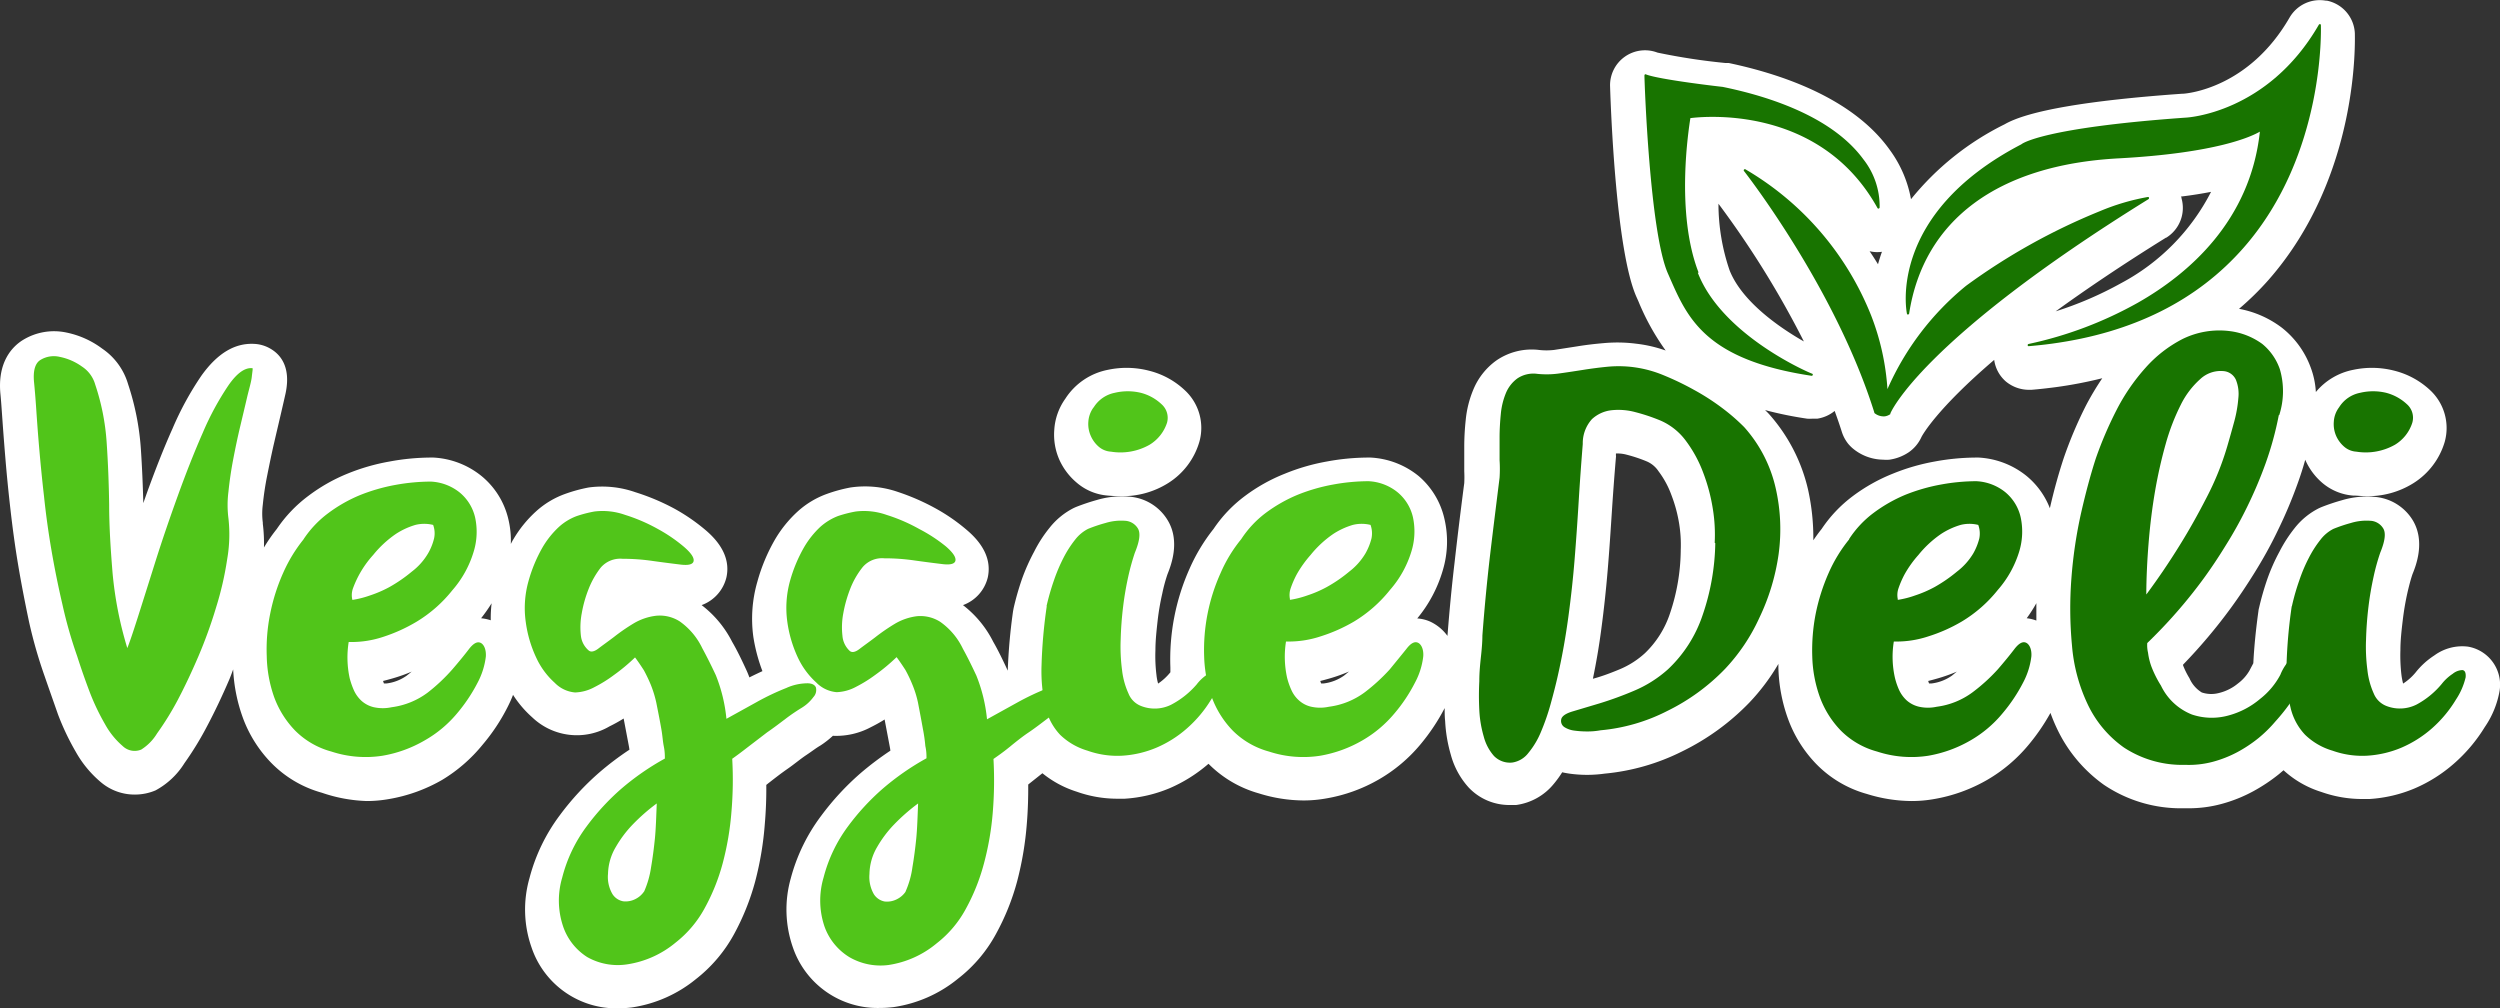 <svg id="Layer_1" data-name="Layer 1" xmlns="http://www.w3.org/2000/svg" xmlns:xlink="http://www.w3.org/1999/xlink" viewBox="0 0 259.04 104.48"><rect x="0" y="0" width="259.04" height="104.48" fill="#333333" stroke="none"/><defs><style>.cls-1{fill:none;}.cls-2{fill:#fff;}.cls-3{isolation:isolate;}.cls-4{fill:#51c51a;}.cls-5{fill:#187400;}.cls-6{clip-path:url(#clip-path);}</style><clipPath id="clip-path"><rect class="cls-1" x="-1861.75" y="3504.4" width="1920" height="1967.79"/></clipPath></defs><path class="cls-2" d="M111.55,50a5.58,5.58,0,0,0,3.24,1.35q.64.06,1.26.06a8.87,8.87,0,0,0,5-1.36,7.53,7.53,0,0,0,3.22-4.26,5.31,5.31,0,0,0-1.52-5.37,8.32,8.32,0,0,0-3.66-2,9.3,9.3,0,0,0-4.3-.1,6.79,6.79,0,0,0-4.41,3,6.19,6.19,0,0,0-1.14,3.22,6.43,6.43,0,0,0,.55,3.15A6.7,6.7,0,0,0,111.55,50Z"/><path class="cls-2" d="M255.71,67a4.9,4.9,0,0,0-3.47.91,8,8,0,0,0-1.93,1.75A5.64,5.64,0,0,1,249,70.83a7.27,7.27,0,0,1-.17-.88,17.27,17.27,0,0,1-.11-2.57c0-1,.11-2,.24-3.08a28.11,28.11,0,0,1,.47-2.8q.28-1.23.54-2c.38-.92,1.31-3.36.08-5.51A5.09,5.09,0,0,0,246,51.48a9,9,0,0,0-3.33.35,21.74,21.74,0,0,0-2.17.73l-.2.09a7.43,7.43,0,0,0-2.53,2.06,14.37,14.37,0,0,0-1.58,2.45A19.58,19.58,0,0,0,234.93,60a29.18,29.18,0,0,0-.86,3,1.65,1.65,0,0,0-.06.32c-.28,2-.45,3.81-.53,5.4-.12.24-.25.47-.38.73a4.42,4.42,0,0,1-1.2,1.36,4.91,4.91,0,0,1-2,1,3.11,3.11,0,0,1-1.76-.06,3.24,3.24,0,0,1-1.28-1.48,8.06,8.06,0,0,1-.66-1.33l0-.07A55.57,55.57,0,0,0,231.15,63c.82-1.12,1.65-2.36,2.47-3.68S235.26,56.55,236,55a47.2,47.2,0,0,0,2.05-4.84q.45-1.23.81-2.52A6.6,6.6,0,0,0,240.59,50a5.58,5.58,0,0,0,3.23,1.35c.44,0,.86.06,1.27.06a8.87,8.87,0,0,0,5-1.36,7.58,7.58,0,0,0,3.22-4.26,5.35,5.35,0,0,0-1.52-5.37,8.42,8.42,0,0,0-3.66-2,9.3,9.3,0,0,0-4.3-.1,6.71,6.71,0,0,0-3.87,2.3,8.56,8.56,0,0,0-.53-2.53,9.31,9.31,0,0,0-3-4.14A10.49,10.49,0,0,0,232,32a30.28,30.28,0,0,0,3.06-3C244.52,18.22,244,4.05,244,3.44A3.62,3.62,0,0,0,241.11.07H241a3.62,3.62,0,0,0-3.77,1.76c-4.21,7.29-10.55,7.85-11,7.88h-.09c-9.78.69-16,1.76-18.43,3.17a28.88,28.88,0,0,0-9.7,7.76,12.33,12.33,0,0,0-2.2-5.11c-3.82-5.36-11.18-7.84-16.68-9l-.33,0a64.91,64.91,0,0,1-7.06-1.08,3.62,3.62,0,0,0-4.91,3.5c.09,2.82.64,17.1,2.73,21.81l.21.47a24.76,24.76,0,0,0,2.82,5.09,13.74,13.74,0,0,0-3-.7,15.34,15.34,0,0,0-3.38-.07c-.95.08-1.89.19-2.8.34l-2.39.37a6.8,6.8,0,0,1-1.56,0,6.45,6.45,0,0,0-4.44,1.11,7,7,0,0,0-2.36,3,10.84,10.84,0,0,0-.79,3.17,26.22,26.22,0,0,0-.15,2.79c0,.88,0,1.71,0,2.49a12.31,12.31,0,0,1,0,1.24q-.54,4.11-1,8.2c-.3,2.52-.54,5.08-.74,7.63a4.63,4.63,0,0,0-1.81-1.49,3.94,3.94,0,0,0-1.32-.32,13.9,13.9,0,0,0,2.65-5,10.33,10.33,0,0,0,.17-5.3A8.19,8.19,0,0,0,147,49.33a8.58,8.58,0,0,0-5-1.92h-.22a23.77,23.77,0,0,0-4.3.41,21.26,21.26,0,0,0-4.37,1.27A17.9,17.9,0,0,0,129,51.39a13.93,13.93,0,0,0-3.26,3.42,18.75,18.75,0,0,0-2.47,4.09,23,23,0,0,0-2,10.25c0,.17,0,.34,0,.51h0A5.85,5.85,0,0,1,120,70.83a4.91,4.91,0,0,1-.17-.88,16,16,0,0,1-.11-2.57c0-1,.11-2,.23-3.08a25.39,25.39,0,0,1,.48-2.8,16.48,16.48,0,0,1,.54-2c.37-.92,1.31-3.36.07-5.51a5.07,5.07,0,0,0-4.07-2.53,9,9,0,0,0-3.33.35,21.74,21.74,0,0,0-2.17.73l-.2.09a7.49,7.49,0,0,0-2.52,2.06,13.55,13.55,0,0,0-1.59,2.46A20.62,20.62,0,0,0,105.89,60a29.18,29.18,0,0,0-.86,3l-.06.32a58.33,58.33,0,0,0-.55,6.17c-.51-1.1-1-2.12-1.51-3a11,11,0,0,0-3.13-3.79,4.07,4.07,0,0,0,2.57-2.87c.37-1.7-.34-3.34-2.11-4.86A19.25,19.25,0,0,0,97,52.71a23.24,23.24,0,0,0-4-1.75,10.41,10.41,0,0,0-4.87-.45,15.56,15.56,0,0,0-2.46.67,9.1,9.1,0,0,0-3,1.8,12.51,12.51,0,0,0-2.35,2.89,18.65,18.65,0,0,0-1.85,4.42A13.8,13.8,0,0,0,78.06,66,17.67,17.67,0,0,0,79,69.54c-.45.21-.9.42-1.35.65-.09-.24-.18-.47-.28-.69-.51-1.11-1-2.13-1.51-3A11.1,11.1,0,0,0,72.7,62.7a4.08,4.08,0,0,0,2.57-2.88c.37-1.69-.34-3.33-2.11-4.85a19.66,19.66,0,0,0-3.27-2.26A23,23,0,0,0,65.83,51,10.41,10.41,0,0,0,61,50.51a15.74,15.74,0,0,0-2.45.67,9,9,0,0,0-3,1.8,12.3,12.3,0,0,0-2.35,2.89c-.1.15-.18.32-.27.49a9.5,9.5,0,0,0-.26-2.58,8.19,8.19,0,0,0-2.77-4.45,8.63,8.63,0,0,0-5-1.92h-.22a23.79,23.79,0,0,0-4.31.41A21.26,21.26,0,0,0,36,49.08a17.9,17.9,0,0,0-4.06,2.31,14.11,14.11,0,0,0-3.26,3.42,17.13,17.13,0,0,0-1.33,1.92,16.36,16.36,0,0,0-.12-2.47.5.5,0,0,0,0-.12,7.22,7.22,0,0,1,0-1.84c.1-1,.25-2,.45-3s.45-2.23.69-3.27.49-2.1.7-3,.39-1.69.52-2.27c.61-2.89-.65-4.19-1.81-4.76a3.67,3.67,0,0,0-1.2-.35c-2.13-.21-4,.89-5.7,3.26a31.88,31.88,0,0,0-3,5.49c-.9,2-1.81,4.33-2.7,6.79l-.33.94c-.05-1.91-.13-3.77-.25-5.55a27.07,27.07,0,0,0-1.33-6.78,6.73,6.73,0,0,0-2.67-3.67A9.29,9.29,0,0,0,6.9,34.46a6.16,6.16,0,0,0-4.59.81c-1,.64-2.61,2.22-2.26,5.61.06.6.12,1.47.2,2.61s.19,2.58.32,4.14.3,3.29.51,5.13.47,3.81.8,5.77S2.59,62.44,3,64.39a48.54,48.54,0,0,0,1.64,5.72C5.07,71.36,5.53,72.65,6,74a25.94,25.94,0,0,0,1.84,3.88,11.34,11.34,0,0,0,2.65,3.2A5.4,5.4,0,0,0,14,82.33a5.49,5.49,0,0,0,2.11-.43,8,8,0,0,0,3-2.82,33,33,0,0,0,2.36-3.86c.78-1.47,1.56-3.11,2.31-4.86.13-.32.25-.64.38-1a17,17,0,0,0,1,5,13.24,13.24,0,0,0,2.93,4.67,11.69,11.69,0,0,0,5.26,3.11A15.77,15.77,0,0,0,38,83a13.12,13.12,0,0,0,2.27-.2,16.56,16.56,0,0,0,5.56-2A16.12,16.12,0,0,0,50,77.17a19.79,19.79,0,0,0,2.58-3.88A13.27,13.27,0,0,0,53.16,72a11.09,11.09,0,0,0,2,2.34,6.69,6.69,0,0,0,8,.92,15.7,15.7,0,0,0,1.46-.81l.51,2.69q.06.3.09.54a30.55,30.55,0,0,0-3.11,2.35A27.76,27.76,0,0,0,58,84.48,18.74,18.74,0,0,0,54.86,91a11.83,11.83,0,0,0,.22,7.18A9.27,9.27,0,0,0,64,104.48a12.13,12.13,0,0,0,1.45-.09,13.65,13.65,0,0,0,6.66-2.94,15,15,0,0,0,3.93-4.62,25,25,0,0,0,2.21-5.5,33.16,33.16,0,0,0,1-6q.17-2,.15-4l.21-.17c.63-.49,1.28-1,2-1.5s1.3-1,1.93-1.42,1-.72,1.48-1a9.55,9.55,0,0,0,1.28-1,7.6,7.6,0,0,0,3.91-.88c.5-.25,1-.52,1.45-.81l.51,2.69q.06.3.09.54a31.7,31.7,0,0,0-3.11,2.35,27.76,27.76,0,0,0-4.07,4.41A18.74,18.74,0,0,0,81.94,91a11.9,11.9,0,0,0,.22,7.18,9.27,9.27,0,0,0,9,6.26,11.84,11.84,0,0,0,1.44-.09,13.65,13.65,0,0,0,6.66-2.94,14.75,14.75,0,0,0,3.93-4.62,24.52,24.52,0,0,0,2.21-5.5,33.9,33.9,0,0,0,1-6c.11-1.35.15-2.71.14-4l.21-.17,1.26-1a10.78,10.78,0,0,0,3.55,1.91,12.53,12.53,0,0,0,4.19.73q.39,0,.78,0a14.28,14.28,0,0,0,4.69-1.1,15.58,15.58,0,0,0,4-2.52,11.85,11.85,0,0,0,5.23,3.07,15.71,15.71,0,0,0,4.63.73,13.15,13.15,0,0,0,2.28-.2,16.43,16.43,0,0,0,5.55-2,16,16,0,0,0,4.24-3.57,20.8,20.8,0,0,0,2.54-3.8c0,.45,0,.9.05,1.34a15.14,15.14,0,0,0,.59,3.5,8.24,8.24,0,0,0,1.84,3.38,5.78,5.78,0,0,0,4.33,1.82h.32l.28,0a6.07,6.07,0,0,0,3.9-2.19,10.84,10.84,0,0,0,.87-1.2c.24.06.49.1.75.14a13.12,13.12,0,0,0,3.65,0,22.53,22.53,0,0,0,8-2.29,24.74,24.74,0,0,0,7-5.08,21.57,21.57,0,0,0,3-4c0,.14,0,.27,0,.41a16.79,16.79,0,0,0,1,5.29,13.21,13.21,0,0,0,2.92,4.67,11.69,11.69,0,0,0,5.26,3.11,15.82,15.82,0,0,0,4.64.73,13.15,13.15,0,0,0,2.28-.2,16.59,16.59,0,0,0,5.55-2,16,16,0,0,0,4.23-3.57,21,21,0,0,0,2.31-3.36,18.16,18.16,0,0,0,.74,1.76A15,15,0,0,0,218,81.32a14.26,14.26,0,0,0,8.24,2.43h.53a12.89,12.89,0,0,0,3.42-.45,15.2,15.2,0,0,0,3.26-1.3,18,18,0,0,0,2.69-1.79l.47-.4a10.33,10.33,0,0,0,3.92,2.25,12.63,12.63,0,0,0,4.2.73q.39,0,.78,0a14.28,14.28,0,0,0,4.69-1.1,15.27,15.27,0,0,0,4.08-2.58,16.36,16.36,0,0,0,3.18-3.77A9.5,9.5,0,0,0,259,71.57,4,4,0,0,0,255.71,67ZM139.78,69.58l-.51.42a4.62,4.62,0,0,1-2.14.82l-.24,0-.09-.26c.33-.08.65-.17,1-.27A16.64,16.64,0,0,0,139.78,69.58ZM50.94,62.51a13.06,13.06,0,0,0-.09,1.76,4.67,4.67,0,0,0-1-.21A16.82,16.82,0,0,0,50.94,62.51Zm-8.28,7.08-.51.41a4.53,4.53,0,0,1-2.13.82l-.24,0-.09-.26q.48-.12,1-.27A17,17,0,0,0,42.66,69.59ZM216.18,41.94a42.75,42.75,0,0,0-2.34,5.51c-.5,1.51-1,3.27-1.44,5.21a8.17,8.17,0,0,0-2.4-3.33A8.63,8.63,0,0,0,205,47.41h-.22a24,24,0,0,0-4.31.41,21.63,21.63,0,0,0-4.37,1.27A18.12,18.12,0,0,0,192,51.39a13.88,13.88,0,0,0-3.25,3.42c-.3.37-.58.76-.86,1.17a23.15,23.15,0,0,0-.54-5.22,17.76,17.76,0,0,0-4-7.8l-.11-.12c-.11-.12-.23-.23-.35-.35a38.62,38.62,0,0,0,4.35.89h0a3.31,3.31,0,0,0,.55,0h.34l.18,0a3.7,3.7,0,0,0,1.79-.8c.27.74.53,1.49.77,2.25a3.84,3.84,0,0,0,.67,1.2h0l.12.13c.07.08.15.15.22.22h0a5,5,0,0,0,3.26,1.25,3.52,3.52,0,0,0,.64,0,4.81,4.81,0,0,0,2-.77,3.86,3.86,0,0,0,1.31-1.57c.08-.17,1.55-2.88,7.54-8a3.6,3.6,0,0,0,1.2,2.23,3.75,3.75,0,0,0,2.38.87h.28c.87-.07,1.72-.17,2.56-.28a44,44,0,0,0,4.78-.92A29.09,29.09,0,0,0,216.18,41.94ZM202.76,69.59l-.5.41a4.62,4.62,0,0,1-2.14.82l-.24,0-.09-.26q.48-.12,1-.27A17,17,0,0,0,202.76,69.59ZM210,64.06A15.2,15.2,0,0,0,211,62.5c0,.6,0,1.2,0,1.8A4.17,4.17,0,0,0,210,64.06Zm-10.8-19s0,0-.06.14ZM179.21,28a21.35,21.35,0,0,1-1.15-6.89,97.09,97.09,0,0,1,8.85,14.27C184.19,33.83,180.45,31.16,179.21,28Zm45.23-3.36a3.63,3.63,0,0,0,1.6-4.09h0c0-.06,0-.11-.07-.18,1.16-.14,2.2-.31,3.13-.49a22.14,22.14,0,0,1-9.32,9.46A36.71,36.71,0,0,1,213,32.26C216.12,30,219.88,27.45,224.44,24.62Zm-57,22.61a1.84,1.84,0,0,1,0-.26,3.63,3.63,0,0,1,1.13.13,14.94,14.94,0,0,1,2.11.71,2.77,2.77,0,0,1,1.17,1,9.43,9.43,0,0,1,1.33,2.45,14.68,14.68,0,0,1,.81,3,13.7,13.7,0,0,1,.16,2.75s0,.08,0,.12a20.9,20.9,0,0,1-1.11,6.4,10.08,10.08,0,0,1-2.61,4.14,9,9,0,0,1-2.56,1.64c-1,.42-1.95.77-2.82,1,.35-1.69.64-3.39.86-5.07.28-2.07.5-4.14.67-6.16s.3-4,.43-6S167.28,49.21,167.45,47.23ZM195,26.09c-.16.44-.29.87-.41,1.29-.27-.44-.56-.9-.87-1.35A3.43,3.43,0,0,0,195,26.09Z"/><g class="cls-3"><path class="cls-4" d="M8,68a46,46,0,0,1-1.53-5.36Q5.81,59.8,5.33,57t-.77-5.58c-.21-1.82-.37-3.5-.5-5s-.23-2.9-.31-4.09-.16-2.09-.22-2.7c-.12-1.19.1-2,.67-2.34a2.65,2.65,0,0,1,2-.31,5.92,5.92,0,0,1,2.29,1,3.28,3.28,0,0,1,1.37,1.85,23.73,23.73,0,0,1,1.19,6q.21,3.08.26,6.44c0,2.25.15,4.6.35,7.06a38.6,38.6,0,0,0,1.53,7.82c.21-.5.57-1.56,1.09-3.19s1.12-3.54,1.81-5.73,1.47-4.47,2.33-6.85,1.72-4.56,2.6-6.56a29.16,29.16,0,0,1,2.65-4.89c.88-1.27,1.71-1.86,2.48-1.78.07,0,0,.33-.06.89s-.29,1.28-.5,2.18-.45,1.91-.71,3-.5,2.24-.72,3.39-.38,2.27-.49,3.34a10.9,10.9,0,0,0,0,2.76,15,15,0,0,1-.13,4.23,33.16,33.16,0,0,1-1.15,5A48.24,48.24,0,0,1,20.56,68c-.72,1.68-1.45,3.22-2.18,4.6A30.08,30.08,0,0,1,16.27,76a5.08,5.08,0,0,1-1.64,1.67,1.78,1.78,0,0,1-1.92-.37,8.13,8.13,0,0,1-1.82-2.25A23.44,23.44,0,0,1,9.3,71.72C8.82,70.45,8.38,69.2,8,68"/><path class="cls-4" d="M36.51,62.16a9.7,9.7,0,0,0,1.82-.46,12.11,12.11,0,0,0,2-.86,15.22,15.22,0,0,0,2.34-1.61,6.49,6.49,0,0,0,1.69-1.9,5.82,5.82,0,0,0,.62-1.55,2.5,2.5,0,0,0-.1-1.39,3.81,3.81,0,0,0-1.84,0,7.63,7.63,0,0,0-2,.92,11,11,0,0,0-2.37,2.19A10.53,10.53,0,0,0,36.56,61a2.09,2.09,0,0,0-.05,1.15m-5.06-6.27A10.75,10.75,0,0,1,34,53.18a15.2,15.2,0,0,1,3.28-1.87,19,19,0,0,1,3.66-1.06,20.8,20.8,0,0,1,3.69-.35,5.16,5.16,0,0,1,3,1.13,4.72,4.72,0,0,1,1.6,2.59,7,7,0,0,1-.15,3.54,10.75,10.75,0,0,1-2.21,4,13.92,13.92,0,0,1-3.74,3.28A16.75,16.75,0,0,1,39.67,66a10.38,10.38,0,0,1-3.54.52,10.14,10.14,0,0,0,.1,3.74,8.15,8.15,0,0,0,.45,1.29,3.43,3.43,0,0,0,.78,1.07,2.89,2.89,0,0,0,1.28.66,4.32,4.32,0,0,0,1.84,0,7.94,7.94,0,0,0,3.74-1.52,18.45,18.45,0,0,0,2.54-2.39c.7-.81,1.27-1.51,1.72-2.1s.85-.82,1.2-.67.61.68.56,1.44a7.74,7.74,0,0,1-.86,2.71,16.94,16.94,0,0,1-2.14,3.19A12.2,12.2,0,0,1,44,76.72a13,13,0,0,1-4.39,1.59,11.35,11.35,0,0,1-5.28-.44,8.38,8.38,0,0,1-3.76-2.18,9.86,9.86,0,0,1-2.16-3.45A13.44,13.44,0,0,1,27.64,68,18.62,18.62,0,0,1,28,63.57a19.87,19.87,0,0,1,1.35-4.23,15.51,15.51,0,0,1,2.1-3.45"/><path class="cls-4" d="M66.74,92.38a9.57,9.57,0,0,0,.72-2.51c.17-1,.3-2,.4-3s.14-2.36.19-3.62a19.82,19.82,0,0,0-2.49,2.18,11.94,11.94,0,0,0-1.74,2.31A5.68,5.68,0,0,0,63,90.54a3.5,3.5,0,0,0,.46,2.1,1.67,1.67,0,0,0,1.12.75,2.22,2.22,0,0,0,1.25-.23,2.33,2.33,0,0,0,.9-.78M81.53,71.26a5.38,5.38,0,0,1,2.13-.46c.49,0,.78.18.88.43a1.07,1.07,0,0,1-.26,1,4.2,4.2,0,0,1-1.18,1.09c-.44.27-1,.63-1.61,1.09s-1.31,1-2,1.47l-2,1.53c-.64.5-1.18.9-1.62,1.21a38.83,38.83,0,0,1-.08,5.49,29.59,29.59,0,0,1-.91,5.35A20.78,20.78,0,0,1,73,94.13a11.44,11.44,0,0,1-3,3.54,10.21,10.21,0,0,1-5,2.25,6.42,6.42,0,0,1-4.15-.75A6.08,6.08,0,0,1,58.35,96a8.39,8.39,0,0,1-.09-5.09,15.09,15.09,0,0,1,2.53-5.29,24.44,24.44,0,0,1,3.55-3.86,26.68,26.68,0,0,1,4.55-3.16c0-.31,0-.73-.11-1.27s-.12-1-.25-1.76-.3-1.62-.52-2.73a11.58,11.58,0,0,0-.57-1.87,15.94,15.94,0,0,0-.73-1.53c-.32-.49-.62-.94-.91-1.32a19.41,19.41,0,0,1-2.21,1.84,13.56,13.56,0,0,1-2,1.24,4.49,4.49,0,0,1-2,.55,3.33,3.33,0,0,1-2.11-1,8,8,0,0,1-1.91-2.59,12.56,12.56,0,0,1-1.09-3.69,10.29,10.29,0,0,1,.28-4.25,15.2,15.2,0,0,1,1.46-3.51,9.28,9.28,0,0,1,1.69-2.11,5.72,5.72,0,0,1,1.83-1.12A12.73,12.73,0,0,1,61.59,53a6.94,6.94,0,0,1,3.18.35,17.9,17.9,0,0,1,3.41,1.47,16.13,16.13,0,0,1,2.69,1.84c.73.63,1.06,1.12,1,1.47s-.53.47-1.35.37-1.78-.22-2.85-.37a21.19,21.19,0,0,0-3.16-.23,2.66,2.66,0,0,0-2.27.92A8.87,8.87,0,0,0,61,61a12.74,12.74,0,0,0-.72,2.54,7.75,7.75,0,0,0-.09,2.33A2.33,2.33,0,0,0,61,67.4c.22.19.57.13,1-.2s1-.73,1.63-1.21a20.15,20.15,0,0,1,2-1.38A5.91,5.91,0,0,1,68,63.8a3.84,3.84,0,0,1,2.42.58,7.17,7.17,0,0,1,2.35,2.79c.44.81.91,1.74,1.4,2.79a16.33,16.33,0,0,1,1.1,4.52l3.18-1.76a25.69,25.69,0,0,1,3.09-1.46"/><path class="cls-4" d="M93.83,92.38a9.23,9.23,0,0,0,.71-2.51c.17-1,.3-2,.4-3s.14-2.36.19-3.62a19.82,19.82,0,0,0-2.49,2.18,11.94,11.94,0,0,0-1.74,2.31,5.68,5.68,0,0,0-.81,2.82,3.58,3.58,0,0,0,.46,2.1,1.69,1.69,0,0,0,1.12.75,2.22,2.22,0,0,0,1.25-.23,2.37,2.37,0,0,0,.91-.78m14.78-21.12a5.44,5.44,0,0,1,2.13-.46c.49,0,.78.18.88.43a1.09,1.09,0,0,1-.25,1,4.4,4.4,0,0,1-1.19,1.09c-.43.27-1,.63-1.61,1.09s-1.3,1-2,1.47-1.35,1-2,1.53-1.19.9-1.63,1.21a40.36,40.36,0,0,1-.07,5.49,29.59,29.59,0,0,1-.92,5.35,20.78,20.78,0,0,1-1.89,4.72,11.31,11.31,0,0,1-3,3.54,10.13,10.13,0,0,1-5,2.25A6.43,6.43,0,0,1,88,99.17,6.13,6.13,0,0,1,85.43,96a8.39,8.39,0,0,1-.09-5.09,15.26,15.26,0,0,1,2.53-5.29,24.44,24.44,0,0,1,3.55-3.86A26.75,26.75,0,0,1,96,78.57c0-.31,0-.73-.12-1.27a16.31,16.31,0,0,0-.25-1.76q-.19-1.07-.51-2.73a10.68,10.68,0,0,0-.58-1.87,13.86,13.86,0,0,0-.73-1.53c-.32-.49-.62-.94-.91-1.32a19.41,19.41,0,0,1-2.21,1.84,14,14,0,0,1-2,1.24,4.56,4.56,0,0,1-2,.55,3.33,3.33,0,0,1-2.11-1,8.16,8.16,0,0,1-1.91-2.59,12.86,12.86,0,0,1-1.09-3.69,10.46,10.46,0,0,1,.28-4.25,15.18,15.18,0,0,1,1.47-3.51A9.26,9.26,0,0,1,85,54.59a6,6,0,0,1,1.83-1.12A12.73,12.73,0,0,1,88.67,53a7,7,0,0,1,3.19.35,17.81,17.81,0,0,1,3.4,1.47A16.13,16.13,0,0,1,98,56.61c.73.63,1.06,1.12,1,1.47s-.53.47-1.35.37-1.78-.22-2.84-.37a21.32,21.32,0,0,0-3.17-.23,2.64,2.64,0,0,0-2.26.92A8.57,8.57,0,0,0,88.1,61a13.45,13.45,0,0,0-.72,2.54,7.75,7.75,0,0,0-.09,2.33,2.38,2.38,0,0,0,.76,1.58c.23.19.57.13,1-.2s1-.73,1.63-1.21a20.15,20.15,0,0,1,2-1.38,5.91,5.91,0,0,1,2.32-.81,3.82,3.82,0,0,1,2.42.58,7.17,7.17,0,0,1,2.35,2.79c.45.81.91,1.74,1.4,2.79a16.33,16.33,0,0,1,1.1,4.52l3.18-1.76a27.22,27.22,0,0,1,3.09-1.46"/><path class="cls-4" d="M113.3,42.25a3.33,3.33,0,0,1,2.21-1.55,5.8,5.8,0,0,1,2.69,0,4.9,4.9,0,0,1,2.15,1.18,1.88,1.88,0,0,1,.57,1.93,4.18,4.18,0,0,1-1.8,2.27,6.1,6.1,0,0,1-4,.72,2.14,2.14,0,0,1-1.27-.51,3.13,3.13,0,0,1-.83-1.13,3,3,0,0,1-.25-1.46,2.81,2.81,0,0,1,.55-1.5M108.44,62.8a24.92,24.92,0,0,1,.76-2.65,17.45,17.45,0,0,1,1-2.36,11.19,11.19,0,0,1,1.2-1.87,4,4,0,0,1,1.34-1.12,15.69,15.69,0,0,1,1.81-.61,5.5,5.5,0,0,1,2-.23,1.65,1.65,0,0,1,1.36.81c.28.48.17,1.31-.32,2.5a24.22,24.22,0,0,0-.68,2.45c-.22,1-.4,2-.54,3.16s-.22,2.27-.25,3.4a18.4,18.4,0,0,0,.14,3.13,8,8,0,0,0,.67,2.45,2.28,2.28,0,0,0,1.3,1.29,3.84,3.84,0,0,0,3.08-.11A8.94,8.94,0,0,0,124,70.91a4.46,4.46,0,0,1,1.15-1.06,1.62,1.62,0,0,1,1-.38c.26,0,.36.29.32.75a6.84,6.84,0,0,1-1,2.3A12.74,12.74,0,0,1,123,75.46a11.75,11.75,0,0,1-3.15,2,10.78,10.78,0,0,1-3.54.84,9.2,9.2,0,0,1-3.63-.52,6.85,6.85,0,0,1-2.83-1.64,6.19,6.19,0,0,1-1.52-2.85,16.78,16.78,0,0,1-.41-4.34,52.25,52.25,0,0,1,.54-6.13"/><path class="cls-4" d="M133.62,62.16a9.78,9.78,0,0,0,1.83-.46,12,12,0,0,0,2-.86,14.79,14.79,0,0,0,2.35-1.61,6.63,6.63,0,0,0,1.69-1.9,6.19,6.19,0,0,0,.62-1.55,2.59,2.59,0,0,0-.1-1.39,3.81,3.81,0,0,0-1.84,0,7.68,7.68,0,0,0-2,.92,11,11,0,0,0-2.37,2.19,11.72,11.72,0,0,0-1.43,2,9.77,9.77,0,0,0-.64,1.47,2.11,2.11,0,0,0-.06,1.15m-5.05-6.27a10.71,10.71,0,0,1,2.54-2.71,15.51,15.51,0,0,1,3.29-1.87,18.78,18.78,0,0,1,3.66-1.06,20.69,20.69,0,0,1,3.68-.35,5.16,5.16,0,0,1,3,1.13,4.73,4.73,0,0,1,1.61,2.59,7,7,0,0,1-.15,3.54,10.79,10.79,0,0,1-2.22,4,14,14,0,0,1-3.73,3.28,16.75,16.75,0,0,1-3.5,1.55,10.47,10.47,0,0,1-3.55.52,10.12,10.12,0,0,0,.11,3.74,7.26,7.26,0,0,0,.45,1.29,3.14,3.14,0,0,0,.78,1.07,2.84,2.84,0,0,0,1.28.66,4.27,4.27,0,0,0,1.83,0,7.9,7.9,0,0,0,3.74-1.52A19.16,19.16,0,0,0,144,69.36q1-1.22,1.71-2.1c.45-.6.85-.82,1.2-.67s.62.68.56,1.44a7.54,7.54,0,0,1-.86,2.71,16.39,16.39,0,0,1-2.13,3.19,12.36,12.36,0,0,1-3.32,2.79,13.15,13.15,0,0,1-4.39,1.59,11.38,11.38,0,0,1-5.29-.44,8.44,8.44,0,0,1-3.76-2.18,9.86,9.86,0,0,1-2.16-3.45,13.74,13.74,0,0,1-.79-4.21,19.38,19.38,0,0,1,1.72-8.69,14.8,14.8,0,0,1,2.1-3.45"/><path class="cls-5" d="M177.67,56.24a16.54,16.54,0,0,0-.19-3.49,18.57,18.57,0,0,0-1-3.77,13.19,13.19,0,0,0-1.8-3.31,6.46,6.46,0,0,0-2.64-2.1,19.37,19.37,0,0,0-2.57-.86,6.72,6.72,0,0,0-2.52-.2,3.56,3.56,0,0,0-2,.92A3.72,3.72,0,0,0,164,46c-.16,2-.3,3.92-.42,5.9s-.26,4-.42,6-.38,4-.65,6-.62,4-1.07,6c-.22,1-.48,2-.77,3.05a23.67,23.67,0,0,1-1,2.88,8.49,8.49,0,0,1-1.3,2.18,2.58,2.58,0,0,1-1.66,1,2.31,2.31,0,0,1-1.92-.69,4.89,4.89,0,0,1-1.05-2,11.78,11.78,0,0,1-.46-2.73,29.32,29.32,0,0,1,0-3c0-1,.1-1.89.19-2.74s.13-1.49.13-2q.31-4.15.78-8.2c.32-2.71.66-5.42,1-8.15a14.11,14.11,0,0,0,0-1.81c0-.75,0-1.54,0-2.36s.05-1.64.13-2.45a7.44,7.44,0,0,1,.53-2.16,3.55,3.55,0,0,1,1.2-1.52,3,3,0,0,1,2.07-.46,9.39,9.39,0,0,0,2.36-.06c.81-.11,1.63-.24,2.46-.37s1.68-.24,2.54-.32a12.07,12.07,0,0,1,5.7.89,29,29,0,0,1,3.18,1.53,23.87,23.87,0,0,1,2.94,1.9,20.45,20.45,0,0,1,2.24,1.95,14.15,14.15,0,0,1,3.25,6.28,19.11,19.11,0,0,1,.31,6.9,22.5,22.5,0,0,1-2,6.59,19.44,19.44,0,0,1-3.54,5.27,21.37,21.37,0,0,1-6,4.37,18.87,18.87,0,0,1-6.91,2,7.25,7.25,0,0,1-1.36.12,9.75,9.75,0,0,1-1.37-.09,2.5,2.5,0,0,1-1-.35.76.76,0,0,1-.35-.77q.06-.53,1.2-.87l2.78-.83a36.18,36.18,0,0,0,3.56-1.3,12.52,12.52,0,0,0,3.54-2.24,13.64,13.64,0,0,0,3.57-5.58,24,24,0,0,0,1.32-7.48"/><path class="cls-5" d="M196.61,62.16a9.51,9.51,0,0,0,1.82-.46,12.11,12.11,0,0,0,2-.86,15.22,15.22,0,0,0,2.34-1.61,6.69,6.69,0,0,0,1.7-1.9,6.19,6.19,0,0,0,.62-1.55,2.59,2.59,0,0,0-.11-1.39,3.77,3.77,0,0,0-1.83,0,7.68,7.68,0,0,0-2,.92,11,11,0,0,0-2.37,2.19,11.2,11.2,0,0,0-1.43,2,9.77,9.77,0,0,0-.64,1.47,2.11,2.11,0,0,0-.06,1.15m-5.05-6.27a10.53,10.53,0,0,1,2.54-2.71,15.44,15.44,0,0,1,3.28-1.87,19.08,19.08,0,0,1,3.67-1.06,20.61,20.61,0,0,1,3.68-.35,5.16,5.16,0,0,1,3,1.13,4.72,4.72,0,0,1,1.6,2.59,7.07,7.07,0,0,1-.14,3.54,10.79,10.79,0,0,1-2.22,4,13.92,13.92,0,0,1-3.74,3.28,16.53,16.53,0,0,1-3.5,1.55,10.38,10.38,0,0,1-3.54.52,9.91,9.91,0,0,0,.11,3.74,7.25,7.25,0,0,0,.44,1.29,3.43,3.43,0,0,0,.78,1.07,2.93,2.93,0,0,0,1.29.66,4.26,4.26,0,0,0,1.83,0,7.94,7.94,0,0,0,3.74-1.52A18.45,18.45,0,0,0,207,69.36c.7-.81,1.27-1.51,1.72-2.1s.85-.82,1.2-.67.62.68.56,1.44a7.74,7.74,0,0,1-.86,2.71,16.94,16.94,0,0,1-2.14,3.19,12.16,12.16,0,0,1-3.31,2.79,13.15,13.15,0,0,1-4.39,1.59,11.38,11.38,0,0,1-5.29-.44,8.38,8.38,0,0,1-3.76-2.18,9.86,9.86,0,0,1-2.16-3.45,13.44,13.44,0,0,1-.79-4.21,19.71,19.71,0,0,1,.36-4.46,20.45,20.45,0,0,1,1.35-4.23,15.17,15.17,0,0,1,2.11-3.45"/><path class="cls-5" d="M222.4,61.59q1.84-2.48,3.47-5.12,1.4-2.25,2.77-4.92a29.4,29.4,0,0,0,2.13-5.27c.25-.85.49-1.71.73-2.59a13.32,13.32,0,0,0,.43-2.45,3.89,3.89,0,0,0-.26-1.9,1.54,1.54,0,0,0-1.32-.89,3.1,3.1,0,0,0-2.38.84,8.7,8.7,0,0,0-2,2.64,22.34,22.34,0,0,0-1.55,4,48.72,48.72,0,0,0-1.12,4.95q-.45,2.63-.67,5.38c-.15,1.84-.23,3.61-.24,5.3m13.73-18.54a33.78,33.78,0,0,1-1.37,5,44.31,44.31,0,0,1-1.9,4.48,42.84,42.84,0,0,1-2.22,4c-.78,1.27-1.55,2.42-2.31,3.46a51.78,51.78,0,0,1-5.83,6.67,3.33,3.33,0,0,0,.08,1,6.71,6.71,0,0,0,.34,1.41,11.25,11.25,0,0,0,1,2,6,6,0,0,0,3.22,3,6.46,6.46,0,0,0,3.72.11,8.43,8.43,0,0,0,3.33-1.73,7.83,7.83,0,0,0,2.1-2.5,5,5,0,0,1,1.15-1.73c.36-.26.66-.33.91-.2a1.17,1.17,0,0,1,.53.84,3.2,3.2,0,0,1,0,1.38,19.86,19.86,0,0,1-3.1,4.54A13.42,13.42,0,0,1,234,76.49a14.09,14.09,0,0,1-2.17,1.44,12,12,0,0,1-2.53,1,9.65,9.65,0,0,1-2.88.32,11,11,0,0,1-6.34-1.79A11.48,11.48,0,0,1,216.33,73a17.53,17.53,0,0,1-1.64-6.13,41.07,41.07,0,0,1-.06-6.93,47.14,47.14,0,0,1,1-6.77q.74-3.24,1.53-5.67a39.35,39.35,0,0,1,2.14-5,20.64,20.64,0,0,1,3-4.38,13.16,13.16,0,0,1,3.86-3,8.63,8.63,0,0,1,4.89-.81,7.23,7.23,0,0,1,3.36,1.33,5.84,5.84,0,0,1,1.82,2.62,8.1,8.1,0,0,1-.06,4.74"/><path class="cls-5" d="M242.34,42.25a3.31,3.31,0,0,1,2.21-1.55,5.8,5.8,0,0,1,2.69,0,5,5,0,0,1,2.15,1.18,1.86,1.86,0,0,1,.56,1.93,4.12,4.12,0,0,1-1.79,2.27,6.13,6.13,0,0,1-4,.72,2.12,2.12,0,0,1-1.26-.51,3.16,3.16,0,0,1-.84-1.13,3.06,3.06,0,0,1-.24-1.46,2.73,2.73,0,0,1,.55-1.5M237.48,62.8a22.77,22.77,0,0,1,.76-2.65,16.27,16.27,0,0,1,1-2.36,11.19,11.19,0,0,1,1.2-1.87,3.93,3.93,0,0,1,1.34-1.12,15.69,15.69,0,0,1,1.81-.61,5.5,5.5,0,0,1,2-.23,1.65,1.65,0,0,1,1.36.81c.28.48.17,1.31-.32,2.5a21.84,21.84,0,0,0-.68,2.45c-.22,1-.4,2-.54,3.16s-.22,2.27-.25,3.4a18.4,18.4,0,0,0,.14,3.13,8,8,0,0,0,.66,2.45,2.32,2.32,0,0,0,1.31,1.29A3.84,3.84,0,0,0,250.4,73a8.79,8.79,0,0,0,2.6-2.13,4.81,4.81,0,0,1,1.15-1.06,1.66,1.66,0,0,1,1-.38q.39.06.33.75a7.06,7.06,0,0,1-1,2.3A12.74,12.74,0,0,1,252,75.46a11.91,11.91,0,0,1-3.15,2,10.78,10.78,0,0,1-3.55.84,9.15,9.15,0,0,1-3.62-.52,6.85,6.85,0,0,1-2.83-1.64,6.1,6.1,0,0,1-1.52-2.85,16.35,16.35,0,0,1-.41-4.34,52.25,52.25,0,0,1,.54-6.13"/><path class="cls-5" d="M176,28.24c-2.42-6.23-1-15-.85-16,1.16-.15,13.41-1.48,19.39,9.32a.11.11,0,0,0,.13.05.15.15,0,0,0,.09-.11,7.87,7.87,0,0,0-1.69-5C189.86,12.12,183.38,10,178.48,9c-.06,0-6.52-.74-7.93-1.29a.11.11,0,0,0-.11,0,.16.16,0,0,0-.05.11c0,.66.55,16.25,2.43,20.51l.21.48c1.83,4.17,3.72,8.48,14.69,10.13h0a.13.13,0,0,0,.11-.08.11.11,0,0,0-.06-.14c-.09,0-9.3-3.89-11.85-10.46"/><path class="cls-5" d="M222.68,20.49a.13.13,0,0,0-.12-.08,23.28,23.28,0,0,0-5,1.48,64.57,64.57,0,0,0-13.84,7.72,28.73,28.73,0,0,0-8.15,10.71,25.54,25.54,0,0,0-1.69-7.63,30.68,30.68,0,0,0-13-15.13.12.12,0,0,0-.16.18c.09.12,9.44,12.07,13.49,25,0,0,0,0,0,.05a1.51,1.51,0,0,0,1.09.35,1.34,1.34,0,0,0,.57-.23s0,0,0-.06,3.15-7.58,26.74-22.21a.13.13,0,0,0,.06-.14"/><path class="cls-5" d="M240.4,2.5a.14.14,0,0,0-.13.06c-5.32,9.23-13.73,9.63-13.82,9.63-14.79,1.05-16.95,2.7-17,2.76-14,7.29-11.88,17.45-11.86,17.56a.1.1,0,0,0,.12.08.14.14,0,0,0,.11-.11c1.5-9.69,9.21-15.4,21.68-16.07,10.21-.55,13.82-2.28,14.66-2.77-1,9.27-7.41,14.75-12.63,17.72a40.41,40.41,0,0,1-11.33,4.28.12.12,0,0,0-.1.13.1.1,0,0,0,.11.1c.81-.07,1.61-.15,2.39-.26,8.41-1.14,15.09-4.48,19.88-9.95,8.51-9.7,8-22.92,8-23.06a.1.1,0,0,0-.08-.1"/></g></svg>